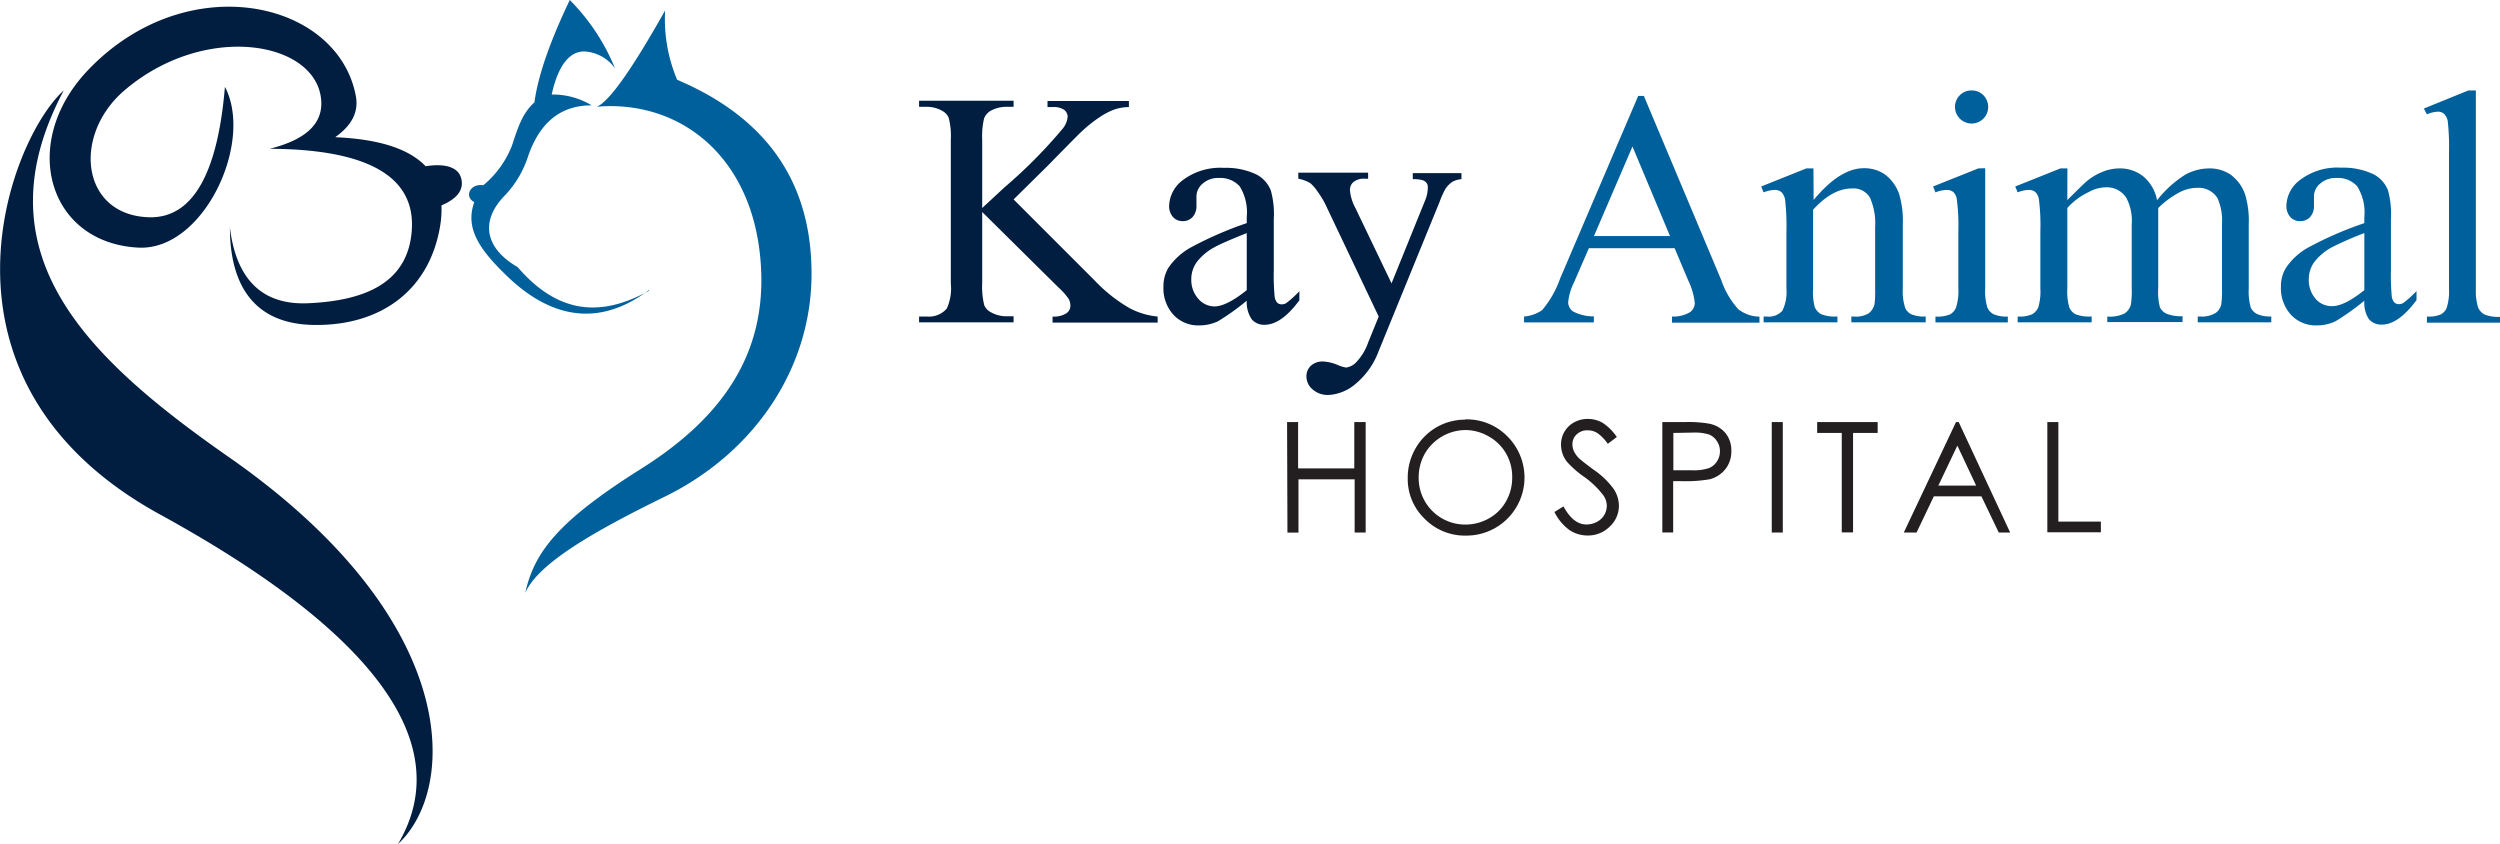 <svg xmlns="http://www.w3.org/2000/svg" id="Layer_1" data-name="Layer 1" viewBox="0 0 276.42 93.33"><defs><style>.cls-1{fill:#011e41}.cls-2{fill:#00609c}.cls-3{fill:#231f20}</style></defs><path d="M7.05 10c-9.47 17.83 2.18 29.34 18.28 40.56C51.19 68.6 50.57 87.25 44 93.33 50.74 82 40.73 69.51 17.7 56.89-9.22 42.14 1 15.43 7.05 10m17.82-.4c-.71 8.53-3.08 14.61-8.45 14.42C9 23.76 7.94 15 13.75 10c8.94-7.64 21.36-5.45 21.77 1.16.17 2.81-2.16 4.4-5.7 5.29 10.49.05 16.14 2.88 15.71 9-.4 5.81-5.12 7.8-11.48 8.08-5.21.22-7.95-2.81-8.63-8.37 0 6.12 2.47 10.7 9.36 10.77 7.34.08 12.67-3.83 13.87-10.86a10.81 10.81 0 00.16-2.36c1.32-.56 2.33-1.37 2.25-2.56-.11-1.75-1.92-2.1-4-1.77-1.85-1.94-5.17-3-10-3.21 1.6-1.13 2.64-2.58 2.29-4.52C37.39 0 20.55-3.73 9.62 7.87c-7.49 8-4.31 19 5.69 19.51 7.22.35 12.78-11.66 9.56-17.78" class="cls-1"/><path d="M66 11.8c1.44-.63 4-4.36 7.54-10.64a17.26 17.26 0 001.33 7.66C85.13 13.18 89.64 20.47 89.73 30c.11 10.53-6.2 20-16.22 24.91-7.76 3.8-14 7.36-15.44 10.65 1-4.41 3.44-7.83 12.82-13.73 8.27-5.21 13.59-11.9 13.28-21.63C83.77 17.66 75.44 11 66 11.8m5.79 20.33c-5.69 3.18-10.34 2.29-14.56-2.6-3.8-2.21-4.07-5.28-1.33-8a11.38 11.38 0 002.52-4.34c1.2-3.4 3.35-5.55 7-5.54a8.3 8.3 0 00-4.42-1.2c.66-3 1.86-4.79 3.63-4.76A4.45 4.45 0 0168 7.56 23 23 0 0063 0c-2 4.2-3.47 8.09-3.91 11.32-1.36 1.21-1.86 2.9-2.48 4.77a10.76 10.76 0 01-3.17 4.39c-1.46-.22-2.16 1.26-1 1.87-1 2.78.43 5.08 3.44 8 4.6 4.53 10 6.13 15.85 1.73" class="cls-2"/><path d="M112.07 22.05l9 9a16.82 16.82 0 003.79 3A8.18 8.18 0 00128 35v.67h-11.62V35a2.54 2.54 0 001.51-.35 1 1 0 00.46-.79 1.66 1.66 0 00-.17-.78 7.1 7.1 0 00-1.13-1.28l-8.45-8.36v7.86a8.43 8.43 0 00.23 2.46 1.62 1.62 0 00.76.78 3.43 3.43 0 001.64.43h.84v.67h-10.45V35h.87a2.6 2.6 0 002.2-.89 5.44 5.44 0 00.44-2.78V15.48a8.14 8.14 0 00-.24-2.48 1.63 1.63 0 00-.74-.76 3.4 3.4 0 00-1.66-.43h-.87v-.67h10.45v.67h-.84a3.59 3.59 0 00-1.64.41 1.66 1.66 0 00-.78.87 8.55 8.55 0 00-.21 2.39V23l2.47-2.29a54.5 54.5 0 006.49-6.56 2.4 2.4 0 00.49-1.26 1 1 0 00-.38-.74 2.05 2.05 0 00-1.29-.31h-.56v-.67h9v.67a5.32 5.32 0 00-1.44.21 7.49 7.49 0 00-1.59.77 15.31 15.31 0 00-2.32 1.84q-.39.36-3.66 3.7zM137.85 33.25a27 27 0 01-3.19 2.28 4.93 4.93 0 01-2.08.45 3.73 3.73 0 01-2.83-1.17 4.34 4.34 0 01-1.11-3.09 4 4 0 01.54-2.1 7.24 7.24 0 012.58-2.31 40.55 40.55 0 016.09-2.64V24a5.45 5.45 0 00-.78-3.4 2.87 2.87 0 00-2.29-.92 2.54 2.54 0 00-1.8.62 1.85 1.85 0 00-.69 1.41v1a1.82 1.82 0 01-.43 1.29 1.45 1.45 0 01-1.11.45 1.41 1.41 0 01-1.05-.45 1.8 1.8 0 01-.43-1.28 3.7 3.7 0 011.59-2.86 6.86 6.86 0 014.47-1.3 7.8 7.8 0 013.61.74 3.42 3.42 0 011.57 1.75 9.76 9.76 0 01.33 3.18v5.62a25.74 25.74 0 00.09 2.9 1.28 1.28 0 00.29.72.72.72 0 00.48.18 1 1 0 00.51-.13 11.93 11.93 0 001.46-1.32v1q-2 2.72-3.86 2.71a1.76 1.76 0 01-1.41-.61 3.37 3.37 0 01-.55-2.05zm0-1.17v-6.31c-1.81.73-3 1.24-3.52 1.54a6.07 6.07 0 00-2 1.66 3.21 3.21 0 00-.61 1.9 3.11 3.11 0 00.77 2.16 2.36 2.36 0 001.79.85c.88 0 2.08-.6 3.57-1.8zM143.55 19.09h7.72v.67h-.38a1.8 1.8 0 00-1.22.35 1.12 1.12 0 00-.41.88 4.93 4.93 0 00.6 2l4 8.34 3.7-9.14a3.69 3.69 0 00.31-1.46.75.75 0 00-.13-.49.93.93 0 00-.45-.32 3.74 3.74 0 00-1.08-.11v-.67h5.38v.67a2.53 2.53 0 00-1 .29 2.89 2.89 0 00-.79.81 10.51 10.51 0 00-.62 1.39l-6.74 16.51a8.56 8.56 0 01-2.55 3.63 5 5 0 01-3 1.23 2.52 2.52 0 01-1.75-.61 1.85 1.85 0 01-.69-1.41 1.59 1.59 0 01.5-1.22 1.92 1.92 0 011.36-.46 4.78 4.78 0 011.63.4 3.86 3.86 0 00.9.27A1.9 1.9 0 00150 40a6 6 0 001.29-2.17l1.15-2.83-5.94-12.5a10.31 10.31 0 00-.87-1.39 4.36 4.36 0 00-.74-.85 4 4 0 00-1.34-.5z" class="cls-1"/><path d="M185.16 27.44h-9.48L174 31.3a6.06 6.06 0 00-.61 2.13 1.26 1.26 0 00.53 1 4.81 4.81 0 002.31.55v.67h-7.72V35a4.11 4.11 0 002-.71 11.1 11.1 0 002-3.52l8.62-20.16h.63L190.33 31a9.2 9.2 0 001.87 3.19 3.86 3.86 0 002.34.82v.67h-9.67V35a3.6 3.6 0 002-.49 1.27 1.27 0 00.52-1 7.56 7.56 0 00-.73-2.51zm-.51-1.34l-4.15-9.9-4.26 9.9zM200.53 22.11c1.94-2.34 3.78-3.51 5.54-3.51a4 4 0 012.33.68 4.55 4.55 0 011.6 2.23 10.48 10.48 0 01.39 3.32v7.07a5.84 5.84 0 00.26 2.13 1.4 1.4 0 00.64.7 3.57 3.57 0 001.63.26v.65h-8.22V35h.3a2.73 2.73 0 001.62-.36 1.81 1.81 0 00.64-1 10.49 10.49 0 00.07-1.7v-6.82a6.93 6.93 0 00-.58-3.28 2.11 2.11 0 00-2-1c-1.44 0-2.86.79-4.28 2.35v8.71a6.45 6.45 0 00.19 2.08 1.73 1.73 0 00.7.76 4.17 4.17 0 001.8.25v.65H195V35h.37a2 2 0 001.7-.64 4.64 4.64 0 00.45-2.45v-6.16a26.54 26.54 0 00-.14-3.63 1.54 1.54 0 00-.42-.88 1.09 1.09 0 00-.75-.24 3.52 3.52 0 00-1.21.27l-.27-.65 5-2h.78zM219.5 18.6v13.3a6.13 6.13 0 00.23 2.07 1.52 1.52 0 00.67.76 3.52 3.52 0 001.6.27v.65h-8V35a3.67 3.67 0 001.62-.24 1.54 1.54 0 00.66-.77 5.93 5.93 0 00.25-2.08v-6.39a22.09 22.09 0 00-.17-3.49 1.4 1.4 0 00-.39-.8 1.16 1.16 0 00-.75-.23 3.61 3.61 0 00-1.22.27l-.26-.65 5-2zM218 10a1.76 1.76 0 011.3.53 1.85 1.85 0 010 2.59 1.84 1.84 0 01-3.14-1.3A1.81 1.81 0 01218 10zM228.58 22.12q1.81-1.8 2.13-2.07a6.44 6.44 0 011.76-1.05 5 5 0 011.86-.38 4.14 4.14 0 012.67.9 4.48 4.48 0 011.5 2.62 12.38 12.38 0 013.14-2.84 5.64 5.64 0 012.64-.68 4.15 4.15 0 012.34.68 4.53 4.53 0 011.62 2.21 10.13 10.13 0 01.4 3.29v7.1a6.45 6.45 0 00.23 2.13 1.56 1.56 0 00.67.68 3.41 3.41 0 001.59.28v.65H243V35h.35a2.85 2.85 0 001.66-.42 1.58 1.58 0 00.59-.92 10.83 10.83 0 00.08-1.75v-7.13a6.12 6.12 0 00-.49-2.86 2.44 2.44 0 00-2.26-1.15 4.26 4.26 0 00-1.92.48 10.14 10.14 0 00-2.38 1.75V31.87a6.68 6.68 0 00.19 2.11 1.5 1.5 0 00.71.7 4.21 4.21 0 001.79.28v.65H233V35a3.77 3.77 0 001.89-.33 1.71 1.71 0 00.72-1 9.69 9.69 0 00.09-1.79v-7.1a5.35 5.35 0 00-.6-2.91 2.55 2.55 0 00-2.22-1.16 4 4 0 00-1.94.53 7.29 7.29 0 00-2.36 1.76v8.9a6.09 6.09 0 00.23 2.11 1.49 1.49 0 00.67.73 4.11 4.11 0 001.79.25v.65h-8.18V35a3.51 3.51 0 001.59-.25 1.58 1.58 0 00.69-.77 6.22 6.22 0 00.23-2.07v-6.34a22.86 22.86 0 00-.16-3.52 1.46 1.46 0 00-.4-.82 1.13 1.13 0 00-.74-.23 3.47 3.47 0 00-1.21.27l-.27-.65 5-2h.77zM261.42 33.25a27.68 27.68 0 01-3.2 2.28 4.89 4.89 0 01-2.08.45 3.76 3.76 0 01-2.83-1.17 4.34 4.34 0 01-1.11-3.09 3.87 3.87 0 01.55-2.1 7.11 7.11 0 012.57-2.31 40.31 40.31 0 016.1-2.64V24a5.44 5.44 0 00-.79-3.4 2.83 2.83 0 00-2.28-.92 2.56 2.56 0 00-1.81.62 1.85 1.85 0 00-.69 1.41v1a1.78 1.78 0 01-.43 1.29 1.45 1.45 0 01-1.11.45 1.41 1.41 0 01-1.09-.47 1.85 1.85 0 01-.42-1.28 3.7 3.7 0 011.59-2.86 6.81 6.81 0 014.46-1.3 7.77 7.77 0 013.61.74 3.38 3.38 0 011.57 1.75 9.76 9.76 0 01.33 3.18v5.62a25.74 25.74 0 00.09 2.9 1.21 1.21 0 00.3.72.68.68 0 00.48.18 1 1 0 00.5-.13 11.93 11.93 0 001.46-1.32v1q-2 2.72-3.86 2.71a1.76 1.76 0 01-1.41-.61 3.31 3.31 0 01-.5-2.03zm0-1.17v-6.31a37.83 37.83 0 00-3.53 1.54 6.07 6.07 0 00-2 1.66 3.21 3.21 0 00-.61 1.9A3.12 3.12 0 00256 33a2.33 2.33 0 001.78.85c.94.03 2.14-.57 3.64-1.77zM273.75 10v22a6.1 6.1 0 00.25 2 1.63 1.63 0 00.7.77 4 4 0 001.75.26v.65h-8.11V35a3.43 3.43 0 001.55-.24 1.48 1.48 0 00.65-.77 6 6 0 00.24-2.08v-15a26.76 26.76 0 00-.13-3.45 1.48 1.48 0 00-.41-.87 1 1 0 00-.71-.24 3.43 3.43 0 00-1.19.29L268 12l4.93-2z" class="cls-2"/><path d="M142.31 46.67h1.22v5.12h6.21v-5.12H151v12.21h-1.22V53h-6.21v5.89h-1.22zM162 46.37a6.29 6.29 0 014.64 1.85 6.42 6.42 0 01-4.54 11 6.23 6.23 0 01-4.58-1.86 6.1 6.1 0 01-1.87-4.5 6.48 6.48 0 01.85-3.26 6.29 6.29 0 015.5-3.2zm0 1.18a5.25 5.25 0 00-4.46 2.61 5.35 5.35 0 00-.68 2.67A5.14 5.14 0 00162 58a5.26 5.26 0 002.64-.69 4.85 4.85 0 001.88-1.88 5.24 5.24 0 00.68-2.66 5.08 5.08 0 00-.68-2.63 5 5 0 00-1.91-1.88 5.17 5.17 0 00-2.61-.71zM171.87 56.61l1-.62c.73 1.34 1.57 2 2.53 2a2.41 2.41 0 001.15-.28 2 2 0 001.11-1.79 2 2 0 00-.42-1.2 9.66 9.66 0 00-2.09-2 10.79 10.79 0 01-1.9-1.67 3.08 3.08 0 01-.65-1.87 2.77 2.77 0 011.46-2.49 3.09 3.09 0 011.5-.37 3.26 3.26 0 011.62.42 5.58 5.58 0 011.59 1.58l-1 .75a4.74 4.74 0 00-1.17-1.2 2 2 0 00-1.06-.29 1.68 1.68 0 00-1.21.45 1.45 1.45 0 00-.47 1.1 1.88 1.88 0 00.17.77 2.83 2.83 0 00.61.82c.16.15.68.56 1.57 1.22a9 9 0 012.18 2.08 3.38 3.38 0 01.61 1.88 3.12 3.12 0 01-1 2.31 3.4 3.4 0 01-2.45 1 3.62 3.62 0 01-2-.59 5.42 5.42 0 01-1.68-2.01zM183.8 46.67h2.43a13.31 13.31 0 012.83.19 3.12 3.12 0 011.7 1 3 3 0 01.67 2 3.09 3.09 0 01-.65 2A3.23 3.23 0 01189 53a16.08 16.08 0 01-3.11.2H185v5.67h-1.2zm1.22 1.2V52h2.07a5.45 5.45 0 001.83-.23 1.85 1.85 0 00.91-.74 2 2 0 00.34-1.14 1.94 1.94 0 00-.34-1.12 1.87 1.87 0 00-.87-.73 5.4 5.4 0 00-1.78-.21zM195.9 46.67h1.22v12.21h-1.22zM200.92 47.87v-1.2h6.69v1.2h-2.72v11h-1.25v-11zM216.57 46.67l5.69 12.21H221l-1.92-4h-5.26l-1.91 4h-1.41l5.77-12.21zm-.15 2.6l-2.1 4.42h4.18zM226.37 46.67h1.22v11h4.7v1.18h-5.92z" class="cls-3"/></svg>